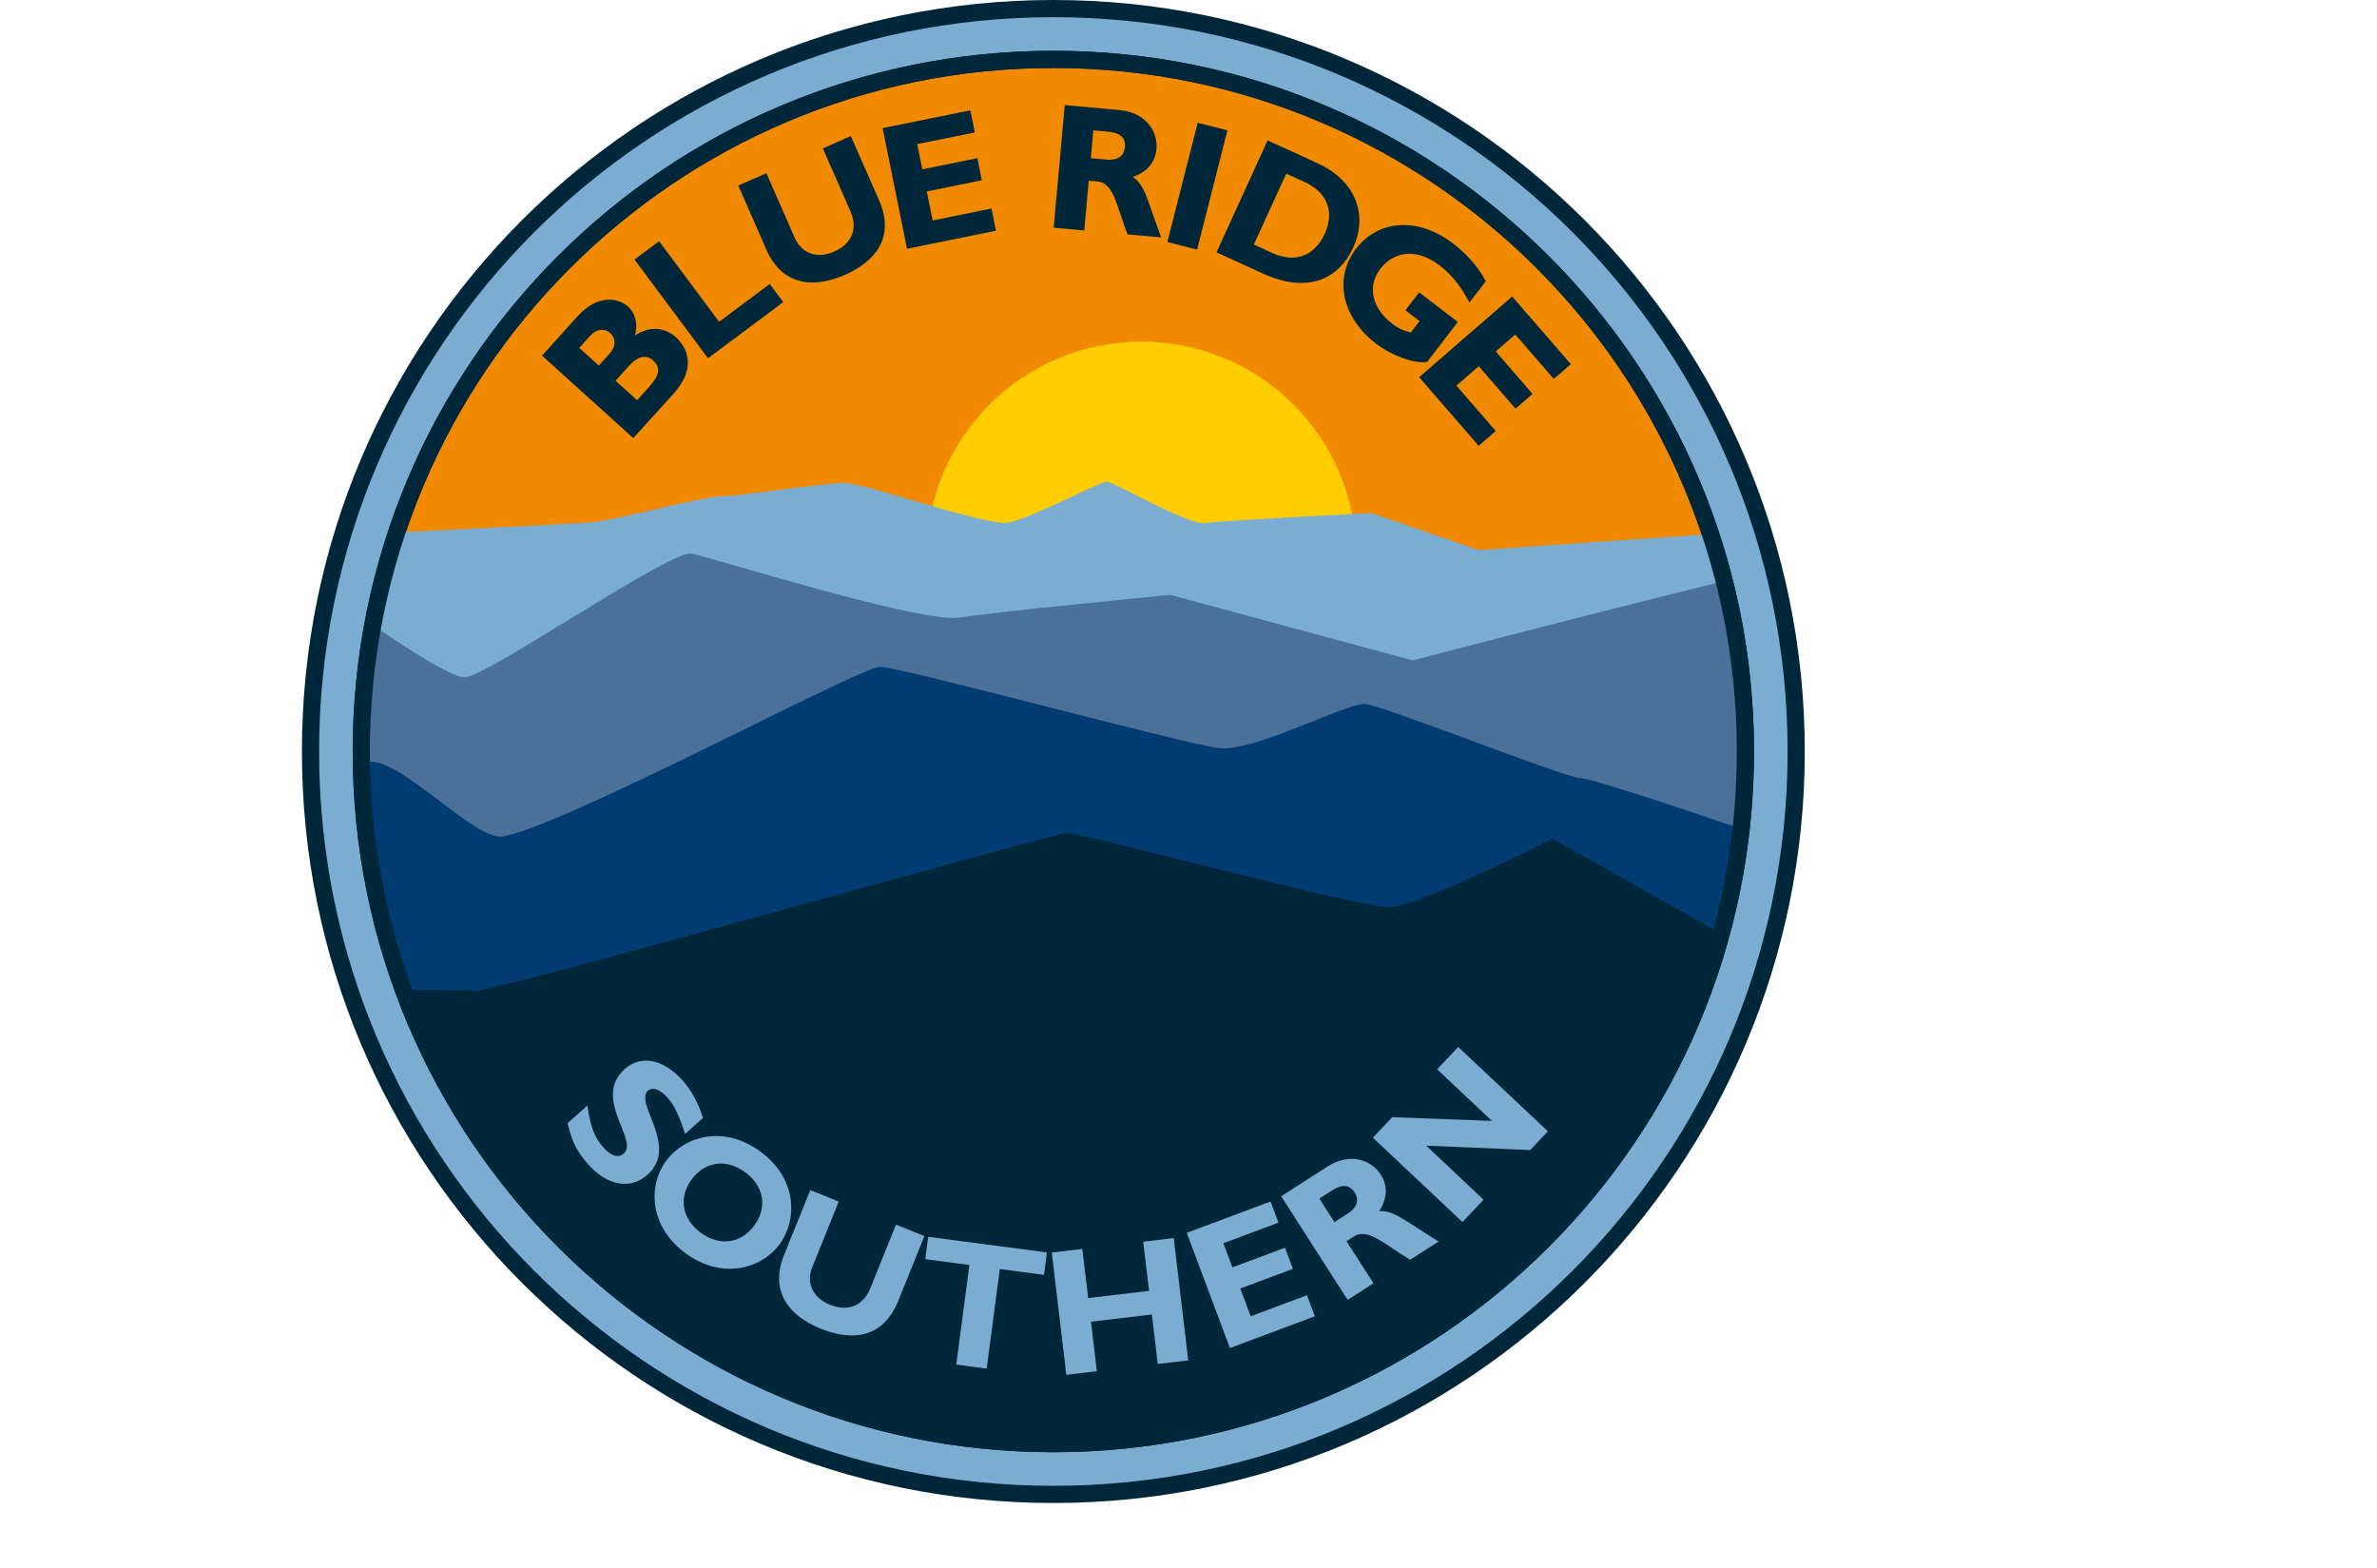 <?xml version="1.0" encoding="UTF-8"?> <!-- Generator: Adobe Illustrator 15.0.0, SVG Export Plug-In . SVG Version: 6.00 Build 0) --> <svg xmlns="http://www.w3.org/2000/svg" xmlns:xlink="http://www.w3.org/1999/xlink" version="1.1" id="Layer_1" x="0px" y="0px" width="276.66px" height="182.52px" viewBox="105.64 143.82 276.66 182.52" xml:space="preserve"> <path fill="#7BADD3" stroke="#00263A" stroke-width="2" stroke-miterlimit="10" d="M314.7,231.28c0,47.75-38.71,86.46-86.46,86.46 s-86.46-38.71-86.46-86.46s38.71-86.46,86.46-86.46S314.7,183.53,314.7,231.28z"></path> <path fill="#F18A00" stroke="#00263A" stroke-width="2" stroke-miterlimit="10" d="M308.79,231.28c0,44.49-36.06,80.55-80.55,80.55 c-44.49,0-80.55-36.06-80.55-80.55c0-44.49,36.06-80.55,80.55-80.55C272.73,150.73,308.79,186.8,308.79,231.28z"></path> <g> <path fill="#00263A" d="M172.88,180.61c2.27-2.51,4.66-2.18,5.85-1.11c0.89,0.8,1.18,2.08,0.81,3.36c1.76-1.16,3.52-0.92,4.77,0.21 c1.22,1.1,2.52,3.47-0.28,6.57l-4.68,5.17l-10.62-9.6L172.88,180.61z M175.34,186.37l1.25-1.39c0.87-0.97,0.63-1.89,0.07-2.4 c-0.55-0.49-1.47-0.62-2.35,0.34l-1.25,1.39L175.34,186.37z M179.8,190.4l1.35-1.5c1.32-1.46,1.4-2.33,0.48-3.16 c-0.78-0.7-1.82-0.4-2.67,0.54l-1.68,1.85L179.8,190.4z"></path> <path fill="#00263A" d="M196.8,178.98l-8.75,6.53l-8.56-11.479l2.86-2.14l6.99,9.38l5.89-4.4L196.8,178.98z"></path> <path fill="#00263A" d="M204.67,159.66l3.27,7.44c1.91,4.35-0.4,7.14-3.99,8.72c-3.81,1.67-7.33,1.11-9.11-2.95l-3.27-7.46 l3.27-1.43l3.31,7.54c0.83,1.88,2.69,2.42,4.57,1.59c1.73-0.76,2.93-2.36,1.9-4.71l-3.21-7.31L204.67,159.66z"></path> <path fill="#00263A" d="M221.56,170.67l-10.35,2.1l-2.84-14.04l10.21-2.07l0.52,2.57l-6.71,1.36l0.6,2.94l6.4-1.3l0.52,2.57 l-6.4,1.3l0.68,3.38l6.85-1.39L221.56,170.67z"></path> <path fill="#00263A" d="M235.95,156.63c2.93,0.26,4.49,2.39,4.29,4.52c-0.14,1.57-1.06,2.67-2.76,3.27 c1.4,0.86,1.68,2.66,3.31,7.03l-3.91-0.35c-1.25-3.19-1.57-5.98-3.49-6.16l-1.03-0.09l-0.52,5.79l-3.56-0.32l1.29-14.27 L235.95,156.63z M232.6,162.23l1.88,0.17c0.98,0.09,1.98-0.24,2.09-1.46c0.1-1.07-0.54-1.67-1.88-1.79l-1.8-0.16L232.6,162.23z"></path> <path fill="#00263A" d="M244.97,172.87l-3.46-0.88l3.53-13.88l3.46,0.88L244.97,172.87z"></path> <path fill="#00263A" d="M258.93,162.79c4.76,2.17,5.85,6.25,4.22,9.82c-1.71,3.74-5.34,5.41-10.53,3.04l-5.39-2.46l5.95-13.03 L258.93,162.79z M251.57,172.28l2.12,0.97c3.27,1.49,5.25-0.28,6.13-2.19c1.02-2.23,0.68-4.68-2.39-6.08l-2.08-0.95L251.57,172.28z "></path> <path fill="#00263A" d="M276.66,179.03c-0.92-1.811-2.05-3.23-3.45-4.311c-3.09-2.36-5.63-1.29-6.92,0.39 c-1.54,2.02-0.98,4.57,1.37,6.37c0.7,0.54,1.1,0.74,2.19,1.04l1.02-1.33l-1.65-1.26l1.6-2.08l4.49,3.44l-3.56,4.65 c-1.53,0.23-4.13-0.73-5.96-2.13c-3.97-3.04-4.94-7.62-2.33-11.02c2.66-3.47,7.29-3.71,11.34-0.6c1.7,1.3,3.06,2.95,3.77,4.37 L276.66,179.03z"></path> <path fill="#00263A" d="M277.74,195.7l-6.92-7.98l10.82-9.39l6.83,7.87l-1.98,1.72l-4.49-5.17l-2.27,1.97l4.28,4.94l-1.98,1.72 l-4.28-4.94l-2.6,2.26l4.58,5.28L277.74,195.7z"></path> </g> <g> <g> <defs> <path id="SVGID_1_" d="M308.41,231.28c0,44.28-35.89,80.17-80.17,80.17c-44.28,0-80.17-35.89-80.17-80.17 c0-44.28,35.89-80.17,80.17-80.17C272.51,151.11,308.41,187,308.41,231.28z"></path> </defs> <clipPath id="SVGID_2_"> <use xlink:href="#SVGID_1_" overflow="visible"></use> </clipPath> <path clip-path="url(#SVGID_2_)" fill="#FFCD00" d="M263.51,208.58c0,13.8-11.2,24.99-25.01,24.99s-25.01-11.19-25.01-24.99 c0-13.81,11.2-25,25.01-25S263.51,194.77,263.51,208.58z"></path> </g> <g> <defs> <path id="SVGID_3_" d="M308.41,231.28c0,44.28-35.89,80.17-80.17,80.17c-44.28,0-80.17-35.89-80.17-80.17 c0-44.28,35.89-80.17,80.17-80.17C272.51,151.11,308.41,187,308.41,231.28z"></path> </defs> <clipPath id="SVGID_4_"> <use xlink:href="#SVGID_3_" overflow="visible"></use> </clipPath> <path clip-path="url(#SVGID_4_)" fill="#7BADD3" d="M311.91,205.48l-34.21,2.36l-12.44-4.31c0,0-17.98,0.88-19.11,1.16 c-1.99,0.5-11.11-4.98-11.78-4.81c-1.44,0.36-10.12,4.98-11.94,4.81c-4.33-0.39-16.17-4.65-18.55-4.65 c-2.39,0-12.11,1.49-13.6,1.49c-3.17,0-12.71,2.92-16.59,3.15s-56.42,2.8-56.42,2.8l-1.34,42.65l203.68,0.8L311.91,205.48z"></path> </g> <g> <defs> <path id="SVGID_5_" d="M308.41,231.28c0,44.28-35.89,80.17-80.17,80.17c-44.28,0-80.17-35.89-80.17-80.17 c0-44.28,35.89-80.17,80.17-80.17C272.51,151.11,308.41,187,308.41,231.28z"></path> </defs> <clipPath id="SVGID_6_"> <use xlink:href="#SVGID_5_" overflow="visible"></use> </clipPath> <path clip-path="url(#SVGID_6_)" fill="#49719A" d="M114.08,222.17c0,0,22.66-13.83,25.04-12.42s18.03,13.12,20.72,12.89 c2.68-0.23,23.9-14.86,26.28-14.4c2.39,0.47,26.86,8.17,31.19,7.46c4.32-0.7,24.55-2.65,24.55-2.65l28.2,7.63 c0,0,42.11-11,44.34-11c2.229,0,2.449,29.02,2.449,29.02l-19.58,43.69h-182.6L114.08,222.17z"></path> </g> <g> <defs> <path id="SVGID_7_" d="M308.41,231.28c0,44.28-35.89,80.17-80.17,80.17c-44.28,0-80.17-35.89-80.17-80.17 c0-44.28,35.89-80.17,80.17-80.17C272.51,151.11,308.41,187,308.41,231.28z"></path> </defs> <clipPath id="SVGID_8_"> <use xlink:href="#SVGID_7_" overflow="visible"></use> </clipPath> <path clip-path="url(#SVGID_8_)" fill="#003B71" d="M308.66,240.42c0,0-17.49-6.05-19.13-6.05c-1.64,0-23.41-8.63-25.05-8.63 c-2.38,0-12.93,5.62-16.96,5.15c-4.03-0.47-37.06-9.46-39.45-9.46c-2.38,0-37.13,18.72-43.96,19.74 c-3.13,0.47-11.43-8.71-15.31-8.71c-0.26,0-11.69,8.72-11.69,8.72l13.23,26.27l79.8-14.56l39.42,6.75l40.97,4.02L308.66,240.42z"></path> </g> <g> <defs> <path id="SVGID_9_" d="M308.41,231.28c0,44.28-35.89,80.17-80.17,80.17c-44.28,0-80.17-35.89-80.17-80.17 c0-44.28,35.89-80.17,80.17-80.17C272.51,151.11,308.41,187,308.41,231.28z"></path> </defs> <clipPath id="SVGID_10_"> <use xlink:href="#SVGID_9_" overflow="visible"></use> </clipPath> <path clip-path="url(#SVGID_10_)" fill="#00263A" d="M106.53,259.05c0,0,52.11-0.17,54.34,0.07c2.23,0.23,67.26-18.35,69.05-18.35 s33.75,8.62,37.32,8.62c3.58,0,19.1-7.96,19.1-7.96l32.3,18.2l63.66,53.77l-276.66,12.94L106.53,259.05z"></path> </g> </g> <g> <path fill="#7BADD3" d="M185.37,275.79c-0.69-2.17-1.24-3.33-2.05-4.24c-0.85-0.96-1.74-1.26-2.27-0.79 c-1.62,1.44,3.67,6.48-0.06,9.79c-2.06,1.83-4.78,1.16-6.9-1.23c-1.66-1.87-1.99-3.23-2.39-4.78l2.31-2.05 c0.34,2.44,0.82,3.71,1.86,4.88c0.91,1.02,1.75,1.25,2.38,0.69c1.76-1.56-3.72-6.44,0.13-9.85c1.85-1.64,4.5-1.13,6.7,1.35 c1.06,1.19,1.77,2.5,2.39,4.37L185.37,275.79z"></path> <path fill="#7BADD3" d="M185.45,289.69c-4.23-3.11-4.43-7.83-2.27-10.78c2.05-2.79,6.61-4.26,10.96-1.07s4.29,7.99,2.25,10.77 C194.22,291.57,189.6,292.73,185.45,289.69z M192.38,280.25c-2.2-1.61-4.69-1.28-6.24,0.84c-1.55,2.12-1.13,4.59,1.07,6.2 c2.18,1.6,4.67,1.27,6.22-0.85C194.99,284.32,194.56,281.85,192.38,280.25z"></path> <path fill="#7BADD3" d="M213.23,287.68l-3.04,7.53c-1.78,4.4-5.39,4.71-9.03,3.24c-3.86-1.56-5.92-4.47-4.26-8.58l3.05-7.55 l3.31,1.34l-3.08,7.63c-0.77,1.91,0.15,3.61,2.06,4.38c1.75,0.71,3.74,0.44,4.7-1.93l2.99-7.4L213.23,287.68z"></path> <path fill="#7BADD3" d="M227.15,292.19l-5.14-0.68l-1.53,11.59l-3.54-0.47l1.53-11.59l-5.14-0.68l0.34-2.6l13.82,1.82 L227.15,292.19z"></path> <path fill="#7BADD3" d="M243.94,302.14l-3.55,0.42l-0.68-5.76l-7.09,0.84l0.68,5.76l-3.55,0.42l-1.69-14.23l3.55-0.42l0.68,5.72 l7.09-0.84l-0.68-5.72l3.55-0.42L243.94,302.14z"></path> <path fill="#7BADD3" d="M258.68,297.01l-9.89,3.7l-5.02-13.41l9.75-3.65l0.92,2.46l-6.41,2.4l1.05,2.81l6.12-2.29l0.92,2.46 l-6.12,2.29l1.21,3.23l6.55-2.45L258.68,297.01z"></path> <path fill="#7BADD3" d="M260.17,279.57c2.48-1.59,5.01-0.87,6.17,0.94c0.85,1.33,0.79,2.76-0.18,4.28 c1.63-0.17,2.96,1.07,6.92,3.52l-3.31,2.12c-2.95-1.75-4.91-3.76-6.54-2.72l-0.87,0.56l3.14,4.9l-3.01,1.93l-7.73-12.06 L260.17,279.57z M260.96,286.05l1.59-1.02c0.83-0.53,1.42-1.41,0.76-2.43c-0.58-0.9-1.46-0.99-2.59-0.26l-1.52,0.97L260.96,286.05z "></path> <path fill="#7BADD3" d="M285.8,275.48l-2.06,2.19l-12.11-0.52l6.68,6.29l-2.45,2.6l-10.43-9.81l2.25-2.39l11.61,0.43l-6.38-6 l2.45-2.6L285.8,275.48z"></path> </g> <path fill="none" stroke="#00263A" stroke-width="2" stroke-miterlimit="10" d="M308.79,231.28c0,44.49-36.06,80.55-80.55,80.55 c-44.49,0-80.55-36.06-80.55-80.55c0-44.49,36.06-80.55,80.55-80.55C272.73,150.73,308.79,186.8,308.79,231.28z"></path> </svg> 
